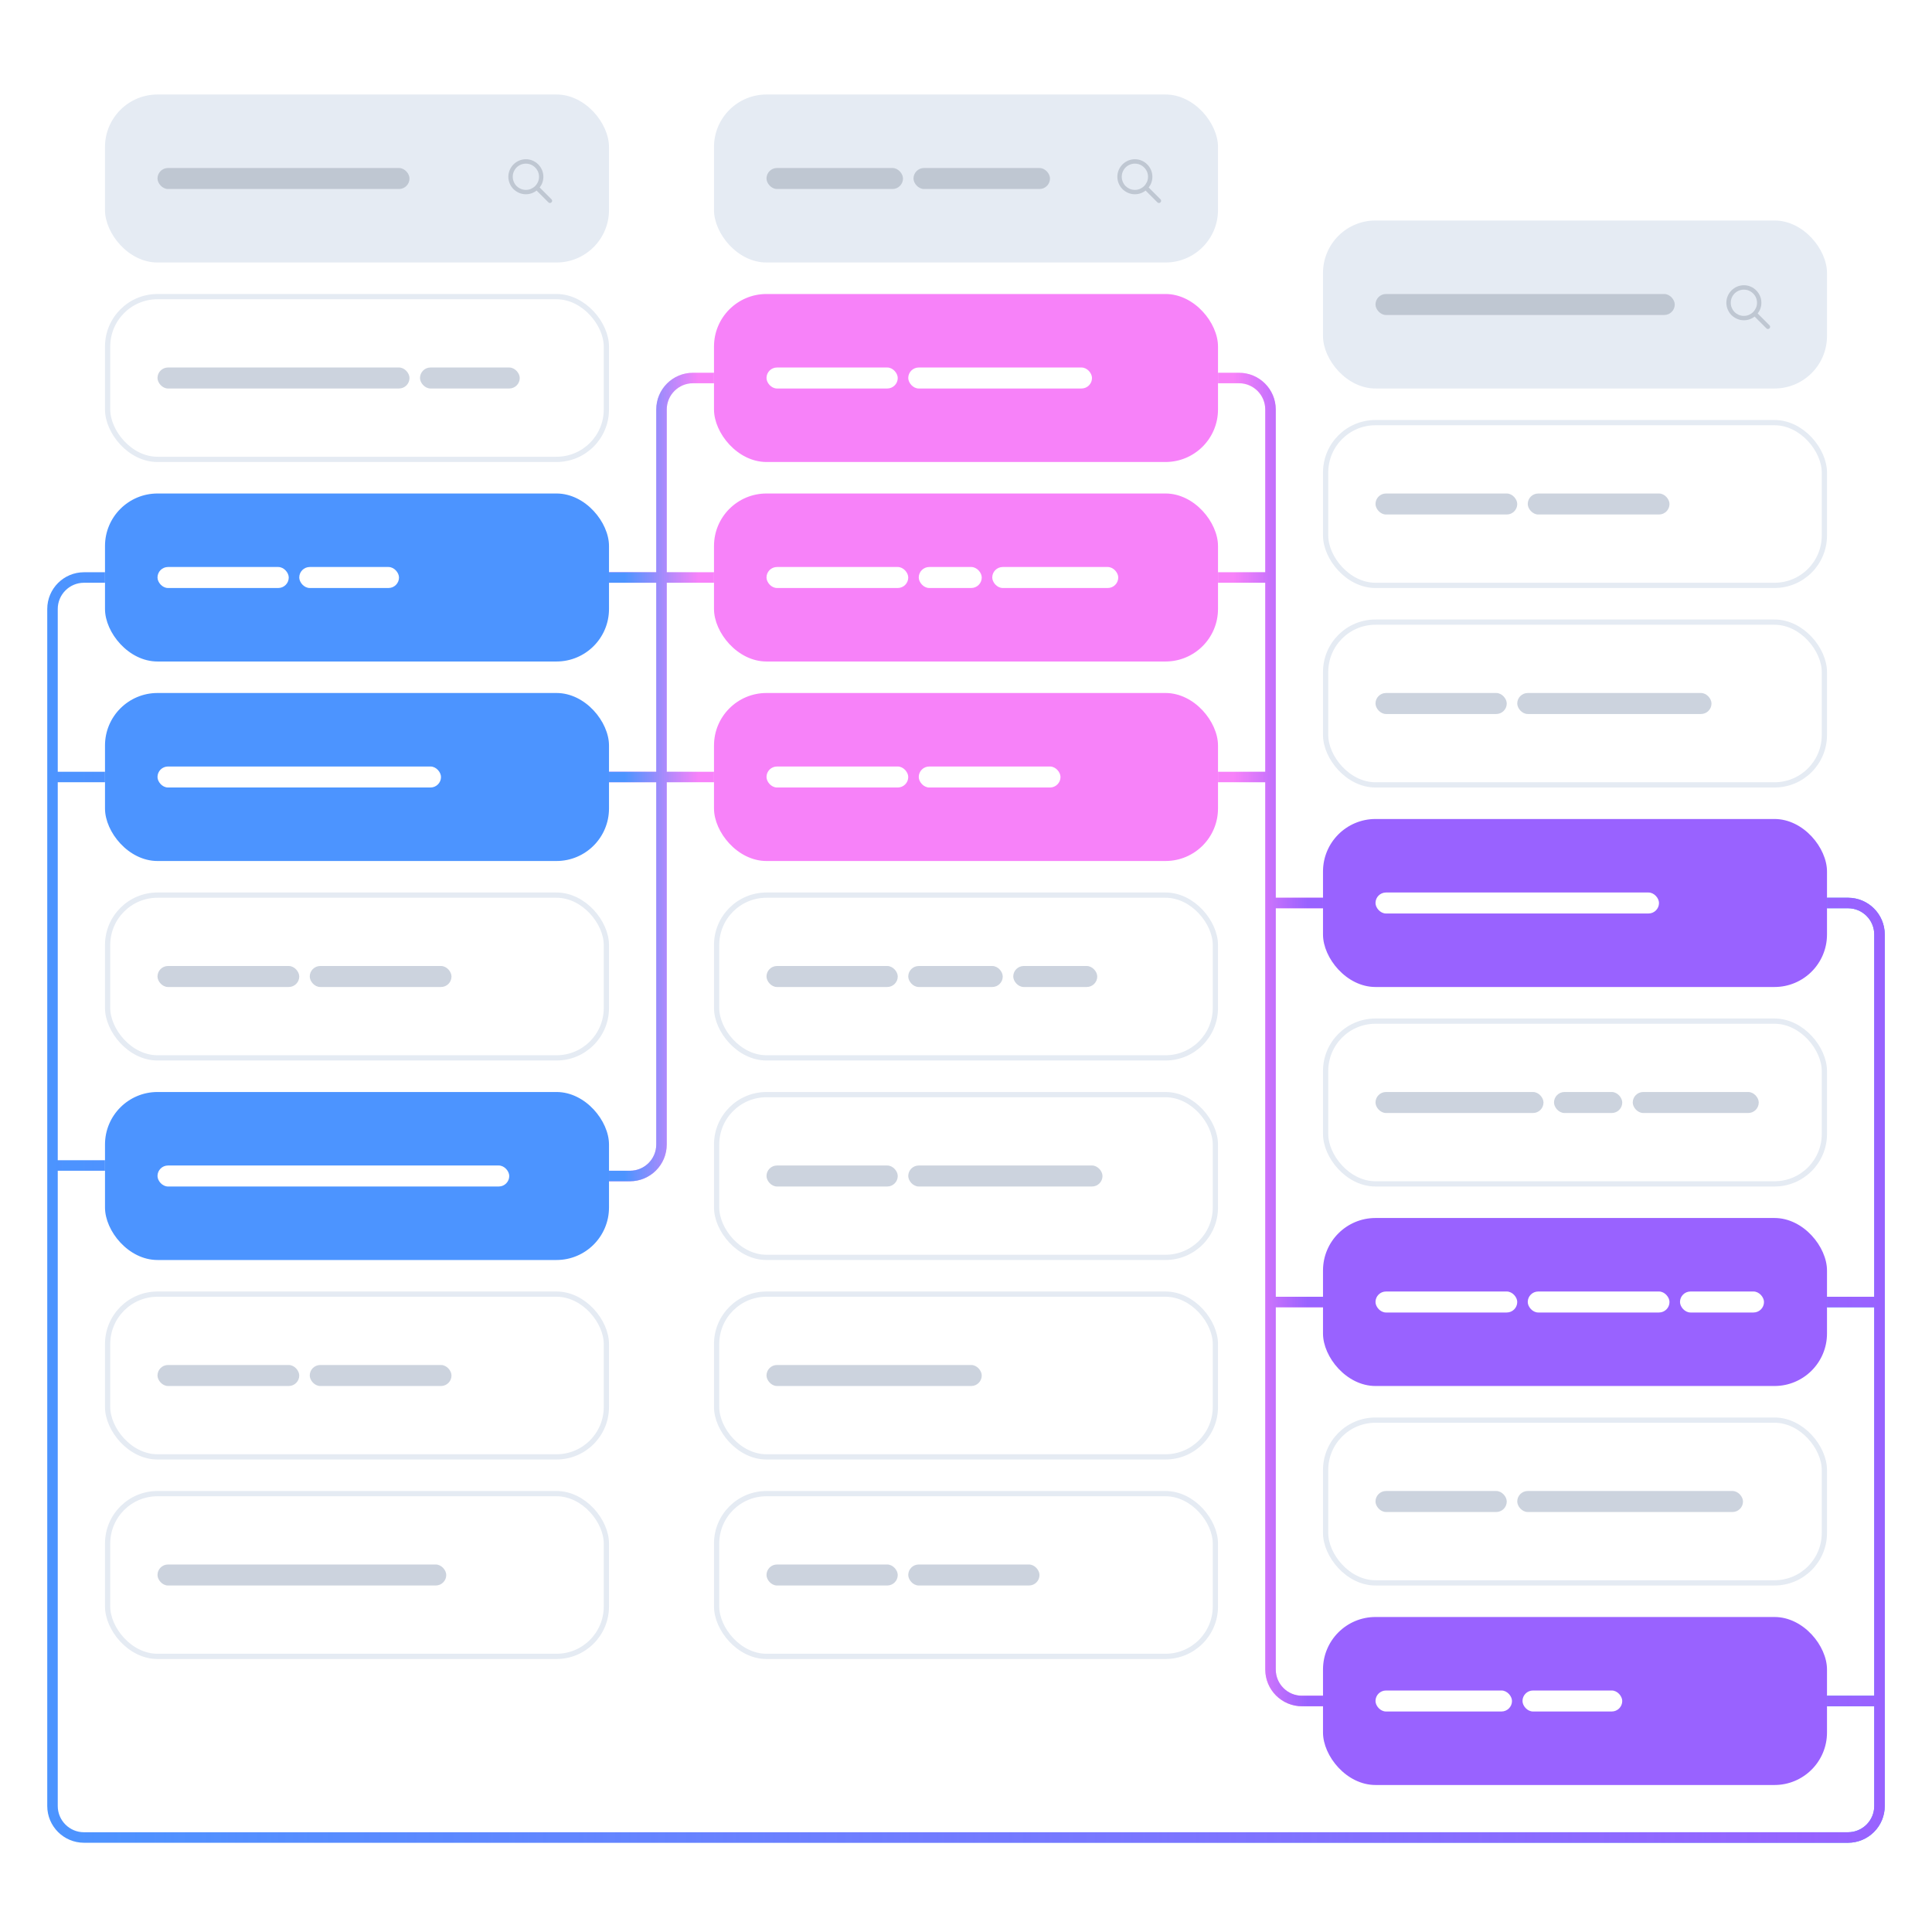 <svg width="368" height="368" viewBox="0 0 368 368" fill="none" xmlns="http://www.w3.org/2000/svg">
<rect width="368" height="368" fill="white"/>
<rect width="96" height="298" transform="translate(20 18)" fill="white"/>
<rect x="20" y="18" width="96" height="32" rx="10" fill="#E5EBF3"/>
<rect x="78" y="36" width="48" height="4" rx="2" transform="rotate(180 78 36)" fill="#BFC7D2"/>
<path d="M102.211 36.297C101.931 36.518 101.615 36.691 101.264 36.815C100.919 36.938 100.554 37 100.17 37C99.708 37 99.275 36.912 98.871 36.736C98.467 36.56 98.113 36.323 97.807 36.023C97.507 35.724 97.269 35.369 97.094 34.959C96.918 34.555 96.83 34.126 96.83 33.67C96.83 33.208 96.918 32.775 97.094 32.371C97.269 31.967 97.507 31.616 97.807 31.316C98.113 31.01 98.467 30.77 98.871 30.594C99.275 30.418 99.708 30.33 100.17 30.33C100.626 30.33 101.055 30.418 101.459 30.594C101.869 30.77 102.224 31.01 102.523 31.316C102.823 31.616 103.061 31.967 103.236 32.371C103.412 32.775 103.5 33.208 103.5 33.67C103.5 34.054 103.438 34.422 103.314 34.773C103.191 35.118 103.018 35.431 102.797 35.711L105.043 37.957C105.128 38.035 105.17 38.133 105.17 38.25C105.17 38.367 105.128 38.465 105.043 38.543C104.965 38.628 104.867 38.67 104.75 38.67C104.633 38.67 104.535 38.628 104.457 38.543L102.211 36.297ZM100.17 31.17C99.825 31.17 99.499 31.235 99.193 31.365C98.887 31.495 98.62 31.674 98.393 31.902C98.171 32.124 97.995 32.387 97.865 32.693C97.735 32.999 97.67 33.325 97.67 33.67C97.67 34.015 97.735 34.337 97.865 34.637C97.995 34.943 98.171 35.21 98.393 35.438C98.62 35.659 98.887 35.838 99.193 35.975C99.499 36.105 99.825 36.17 100.17 36.17C100.515 36.17 100.837 36.105 101.137 35.975C101.443 35.838 101.706 35.659 101.928 35.438C102.156 35.21 102.338 34.943 102.475 34.637C102.605 34.337 102.67 34.015 102.67 33.67C102.67 33.325 102.605 32.999 102.475 32.693C102.338 32.387 102.156 32.124 101.928 31.902C101.706 31.674 101.443 31.495 101.137 31.365C100.837 31.235 100.515 31.17 100.17 31.17Z" fill="#BFC7D2"/>
<rect x="20.5" y="56.5" width="95" height="31" rx="9.5" stroke="#E5EBF3"/>
<rect x="78" y="74" width="48" height="4" rx="2" transform="rotate(180 78 74)" fill="#CCD3DE"/>
<rect x="99" y="74" width="19" height="4" rx="2" transform="rotate(180 99 74)" fill="#CCD3DE"/>
<rect x="20" y="94" width="96" height="32" rx="10" fill="#4C94FF"/>
<rect x="55" y="112" width="25" height="4" rx="2" transform="rotate(180 55 112)" fill="white"/>
<rect x="76" y="112" width="19" height="4" rx="2" transform="rotate(180 76 112)" fill="white"/>
<rect x="20" y="132" width="96" height="32" rx="10" fill="#4C94FF"/>
<rect x="84" y="150" width="54" height="4" rx="2" transform="rotate(180 84 150)" fill="white"/>
<rect x="20.5" y="170.5" width="95" height="31" rx="9.5" stroke="#E5EBF3"/>
<rect x="57" y="188" width="27" height="4" rx="2" transform="rotate(180 57 188)" fill="#CCD3DE"/>
<rect x="86" y="188" width="27" height="4" rx="2" transform="rotate(180 86 188)" fill="#CCD3DE"/>
<rect x="20" y="208" width="96" height="32" rx="10" fill="#4C94FF"/>
<rect x="97" y="226" width="67" height="4" rx="2" transform="rotate(180 97 226)" fill="white"/>
<rect x="20.5" y="246.5" width="95" height="31" rx="9.5" stroke="#E5EBF3"/>
<rect x="57" y="264" width="27" height="4" rx="2" transform="rotate(180 57 264)" fill="#CCD3DE"/>
<rect x="86" y="264" width="27" height="4" rx="2" transform="rotate(180 86 264)" fill="#CCD3DE"/>
<rect x="20.5" y="284.5" width="95" height="31" rx="9.5" stroke="#E5EBF3"/>
<rect x="85" y="302" width="55" height="4" rx="2" transform="rotate(180 85 302)" fill="#CCD3DE"/>
<rect width="96" height="298" transform="translate(136 18)" fill="white"/>
<rect x="136" y="18" width="96" height="32" rx="10" fill="#E5EBF3"/>
<rect x="172" y="36" width="26" height="4" rx="2" transform="rotate(180 172 36)" fill="#BFC7D2"/>
<rect x="200" y="36" width="26" height="4" rx="2" transform="rotate(180 200 36)" fill="#BFC7D2"/>
<path d="M218.211 36.297C217.931 36.518 217.615 36.691 217.264 36.815C216.919 36.938 216.554 37 216.17 37C215.708 37 215.275 36.912 214.871 36.736C214.467 36.56 214.113 36.323 213.807 36.023C213.507 35.724 213.27 35.369 213.094 34.959C212.918 34.555 212.83 34.126 212.83 33.67C212.83 33.208 212.918 32.775 213.094 32.371C213.27 31.967 213.507 31.616 213.807 31.316C214.113 31.01 214.467 30.77 214.871 30.594C215.275 30.418 215.708 30.33 216.17 30.33C216.626 30.33 217.055 30.418 217.459 30.594C217.869 30.77 218.224 31.01 218.523 31.316C218.823 31.616 219.061 31.967 219.236 32.371C219.412 32.775 219.5 33.208 219.5 33.67C219.5 34.054 219.438 34.422 219.314 34.773C219.191 35.118 219.018 35.431 218.797 35.711L221.043 37.957C221.128 38.035 221.17 38.133 221.17 38.25C221.17 38.367 221.128 38.465 221.043 38.543C220.965 38.628 220.867 38.67 220.75 38.67C220.633 38.67 220.535 38.628 220.457 38.543L218.211 36.297ZM216.17 31.17C215.825 31.17 215.499 31.235 215.193 31.365C214.887 31.495 214.62 31.674 214.393 31.902C214.171 32.124 213.995 32.387 213.865 32.693C213.735 32.999 213.67 33.325 213.67 33.67C213.67 34.015 213.735 34.337 213.865 34.637C213.995 34.943 214.171 35.21 214.393 35.438C214.62 35.659 214.887 35.838 215.193 35.975C215.499 36.105 215.825 36.17 216.17 36.17C216.515 36.17 216.837 36.105 217.137 35.975C217.443 35.838 217.706 35.659 217.928 35.438C218.156 35.21 218.338 34.943 218.475 34.637C218.605 34.337 218.67 34.015 218.67 33.67C218.67 33.325 218.605 32.999 218.475 32.693C218.338 32.387 218.156 32.124 217.928 31.902C217.706 31.674 217.443 31.495 217.137 31.365C216.837 31.235 216.515 31.17 216.17 31.17Z" fill="#BFC7D2"/>
<rect x="136" y="56" width="96" height="32" rx="10" fill="#F782F9"/>
<rect x="171" y="74" width="25" height="4" rx="2" transform="rotate(180 171 74)" fill="white"/>
<rect x="208" y="74" width="35" height="4" rx="2" transform="rotate(180 208 74)" fill="white"/>
<rect x="136" y="94" width="96" height="32" rx="10" fill="#F782F9"/>
<rect x="173" y="112" width="27" height="4" rx="2" transform="rotate(180 173 112)" fill="white"/>
<rect x="187" y="112" width="12" height="4" rx="2" transform="rotate(180 187 112)" fill="white"/>
<rect x="213" y="112" width="24" height="4" rx="2" transform="rotate(180 213 112)" fill="white"/>
<rect x="136" y="132" width="96" height="32" rx="10" fill="#F782F9"/>
<rect x="173" y="150" width="27" height="4" rx="2" transform="rotate(180 173 150)" fill="white"/>
<rect x="202" y="150" width="27" height="4" rx="2" transform="rotate(180 202 150)" fill="white"/>
<rect x="136.5" y="170.5" width="95" height="31" rx="9.5" stroke="#E5EBF3"/>
<rect x="171" y="188" width="25" height="4" rx="2" transform="rotate(180 171 188)" fill="#CCD3DE"/>
<rect x="191" y="188" width="18" height="4" rx="2" transform="rotate(180 191 188)" fill="#CCD3DE"/>
<rect x="209" y="188" width="16" height="4" rx="2" transform="rotate(180 209 188)" fill="#CCD3DE"/>
<rect x="136.5" y="208.5" width="95" height="31" rx="9.5" stroke="#E5EBF3"/>
<rect x="171" y="226" width="25" height="4" rx="2" transform="rotate(180 171 226)" fill="#CCD3DE"/>
<rect x="210" y="226" width="37" height="4" rx="2" transform="rotate(180 210 226)" fill="#CCD3DE"/>
<rect x="136.5" y="246.5" width="95" height="31" rx="9.5" stroke="#E5EBF3"/>
<rect x="187" y="264" width="41" height="4" rx="2" transform="rotate(180 187 264)" fill="#CCD3DE"/>
<rect x="136.5" y="284.5" width="95" height="31" rx="9.5" stroke="#E5EBF3"/>
<rect x="171" y="302" width="25" height="4" rx="2" transform="rotate(180 171 302)" fill="#CCD3DE"/>
<rect x="198" y="302" width="25" height="4" rx="2" transform="rotate(180 198 302)" fill="#CCD3DE"/>
<rect width="96" height="298" transform="translate(252 42)" fill="white"/>
<rect x="252" y="42" width="96" height="32" rx="10" fill="#E5EBF3"/>
<rect x="319" y="60" width="57" height="4" rx="2" transform="rotate(180 319 60)" fill="#BFC7D2"/>
<path d="M334.211 60.297C333.931 60.518 333.615 60.691 333.264 60.815C332.919 60.938 332.554 61 332.17 61C331.708 61 331.275 60.912 330.871 60.736C330.467 60.56 330.113 60.323 329.807 60.023C329.507 59.724 329.27 59.369 329.094 58.959C328.918 58.555 328.83 58.126 328.83 57.67C328.83 57.208 328.918 56.775 329.094 56.371C329.27 55.967 329.507 55.616 329.807 55.316C330.113 55.01 330.467 54.77 330.871 54.594C331.275 54.418 331.708 54.33 332.17 54.33C332.626 54.33 333.055 54.418 333.459 54.594C333.869 54.77 334.224 55.01 334.523 55.316C334.823 55.616 335.061 55.967 335.236 56.371C335.412 56.775 335.5 57.208 335.5 57.67C335.5 58.054 335.438 58.422 335.314 58.773C335.191 59.118 335.018 59.431 334.797 59.711L337.043 61.957C337.128 62.035 337.17 62.133 337.17 62.25C337.17 62.367 337.128 62.465 337.043 62.543C336.965 62.628 336.867 62.67 336.75 62.67C336.633 62.67 336.535 62.628 336.457 62.543L334.211 60.297ZM332.17 55.17C331.825 55.17 331.499 55.235 331.193 55.365C330.887 55.495 330.62 55.675 330.393 55.902C330.171 56.124 329.995 56.387 329.865 56.693C329.735 56.999 329.67 57.325 329.67 57.67C329.67 58.015 329.735 58.337 329.865 58.637C329.995 58.943 330.171 59.21 330.393 59.438C330.62 59.659 330.887 59.838 331.193 59.975C331.499 60.105 331.825 60.17 332.17 60.17C332.515 60.17 332.837 60.105 333.137 59.975C333.443 59.838 333.706 59.659 333.928 59.438C334.156 59.21 334.338 58.943 334.475 58.637C334.605 58.337 334.67 58.015 334.67 57.67C334.67 57.325 334.605 56.999 334.475 56.693C334.338 56.387 334.156 56.124 333.928 55.902C333.706 55.675 333.443 55.495 333.137 55.365C332.837 55.235 332.515 55.17 332.17 55.17Z" fill="#BFC7D2"/>
<rect x="252.5" y="80.5" width="95" height="31" rx="9.5" stroke="#E5EBF3"/>
<rect x="289" y="98" width="27" height="4" rx="2" transform="rotate(180 289 98)" fill="#CCD3DE"/>
<rect x="318" y="98" width="27" height="4" rx="2" transform="rotate(180 318 98)" fill="#CCD3DE"/>
<rect x="252.5" y="118.5" width="95" height="31" rx="9.5" stroke="#E5EBF3"/>
<rect x="287" y="136" width="25" height="4" rx="2" transform="rotate(180 287 136)" fill="#CCD3DE"/>
<rect x="326" y="136" width="37" height="4" rx="2" transform="rotate(180 326 136)" fill="#CCD3DE"/>
<rect x="252" y="156" width="96" height="32" rx="10" fill="#9962FF"/>
<rect x="316" y="174" width="54" height="4" rx="2" transform="rotate(180 316 174)" fill="white"/>
<rect x="252.5" y="194.5" width="95" height="31" rx="9.5" stroke="#E5EBF3"/>
<rect x="294" y="212" width="32" height="4" rx="2" transform="rotate(180 294 212)" fill="#CCD3DE"/>
<rect x="309" y="212" width="13" height="4" rx="2" transform="rotate(180 309 212)" fill="#CCD3DE"/>
<rect x="335" y="212" width="24" height="4" rx="2" transform="rotate(180 335 212)" fill="#CCD3DE"/>
<rect x="252" y="232" width="96" height="32" rx="10" fill="#9962FF"/>
<rect x="289" y="250" width="27" height="4" rx="2" transform="rotate(180 289 250)" fill="white"/>
<rect x="318" y="250" width="27" height="4" rx="2" transform="rotate(180 318 250)" fill="white"/>
<rect x="336" y="250" width="16" height="4" rx="2" transform="rotate(180 336 250)" fill="white"/>
<rect x="252.5" y="270.5" width="95" height="31" rx="9.5" stroke="#E5EBF3"/>
<rect x="287" y="288" width="25" height="4" rx="2" transform="rotate(180 287 288)" fill="#CCD3DE"/>
<rect x="332" y="288" width="43" height="4" rx="2" transform="rotate(180 332 288)" fill="#CCD3DE"/>
<rect x="252" y="308" width="96" height="32" rx="10" fill="#9962FF"/>
<rect x="288" y="326" width="26" height="4" rx="2" transform="rotate(180 288 326)" fill="white"/>
<rect x="309" y="326" width="19" height="4" rx="2" transform="rotate(180 309 326)" fill="white"/>
<path d="M116 110H126M126 110V148M126 110H136M126 110V78C126 74.686 128.686 72 132 72H136M116 224H120C123.314 224 126 221.314 126 218V148M126 148H136M126 148H116" stroke="#F782F9" stroke-width="2"/>
<path d="M116 110H126M126 110V148M126 110H136M126 110V78C126 74.686 128.686 72 132 72H136M116 224H120C123.314 224 126 221.314 126 218V148M126 148H136M126 148H116" stroke="url(#paint0_linear_311_328)" stroke-width="2"/>
<path d="M242 110V148M242 110H232M242 110V78C242 74.686 239.314 72 236 72H232M252 324H248C244.686 324 242 321.314 242 318V248M242 148H232M242 148V172M242 248H252M242 248V172M242 172H252" stroke="#F782F9" stroke-width="2"/>
<path d="M242 110V148M242 110H232M242 110V78C242 74.686 239.314 72 236 72H232M252 324H248C244.686 324 242 321.314 242 318V248M242 148H232M242 148V172M242 248H252M242 248V172M242 172H252" stroke="url(#paint1_linear_311_328)" stroke-width="2"/>
<path d="M348 172H352C355.314 172 358 174.686 358 178V248M358 248H348M358 248V324M358 324V344C358 347.314 355.314 350 352 350H16C12.686 350 10 347.314 10 344V222M358 324H348M10 222H20M10 222V148M10 148H20M10 148V116C10 112.686 12.686 110 16 110H20" stroke="#4C94FF" stroke-width="2"/>
<path d="M348 172H352C355.314 172 358 174.686 358 178V248M358 248H348M358 248V324M358 324V344C358 347.314 355.314 350 352 350H16C12.686 350 10 347.314 10 344V222M358 324H348M10 222H20M10 222V148M10 148H20M10 148V116C10 112.686 12.686 110 16 110H20" stroke="url(#paint2_linear_311_328)" stroke-width="2"/>
<defs>
<linearGradient id="paint0_linear_311_328" x1="133" y1="148" x2="119" y2="148" gradientUnits="userSpaceOnUse">
<stop stop-color="#4C94FF" stop-opacity="0"/>
<stop offset="1" stop-color="#4C94FF"/>
</linearGradient>
<linearGradient id="paint1_linear_311_328" x1="235" y1="148" x2="249" y2="148" gradientUnits="userSpaceOnUse">
<stop stop-color="#9962FF" stop-opacity="0"/>
<stop offset="1" stop-color="#9962FF"/>
</linearGradient>
<linearGradient id="paint2_linear_311_328" x1="358" y1="230" x2="10" y2="230" gradientUnits="userSpaceOnUse">
<stop stop-color="#9962FF"/>
<stop offset="1" stop-color="#9962FF" stop-opacity="0"/>
</linearGradient>
</defs>
</svg>
